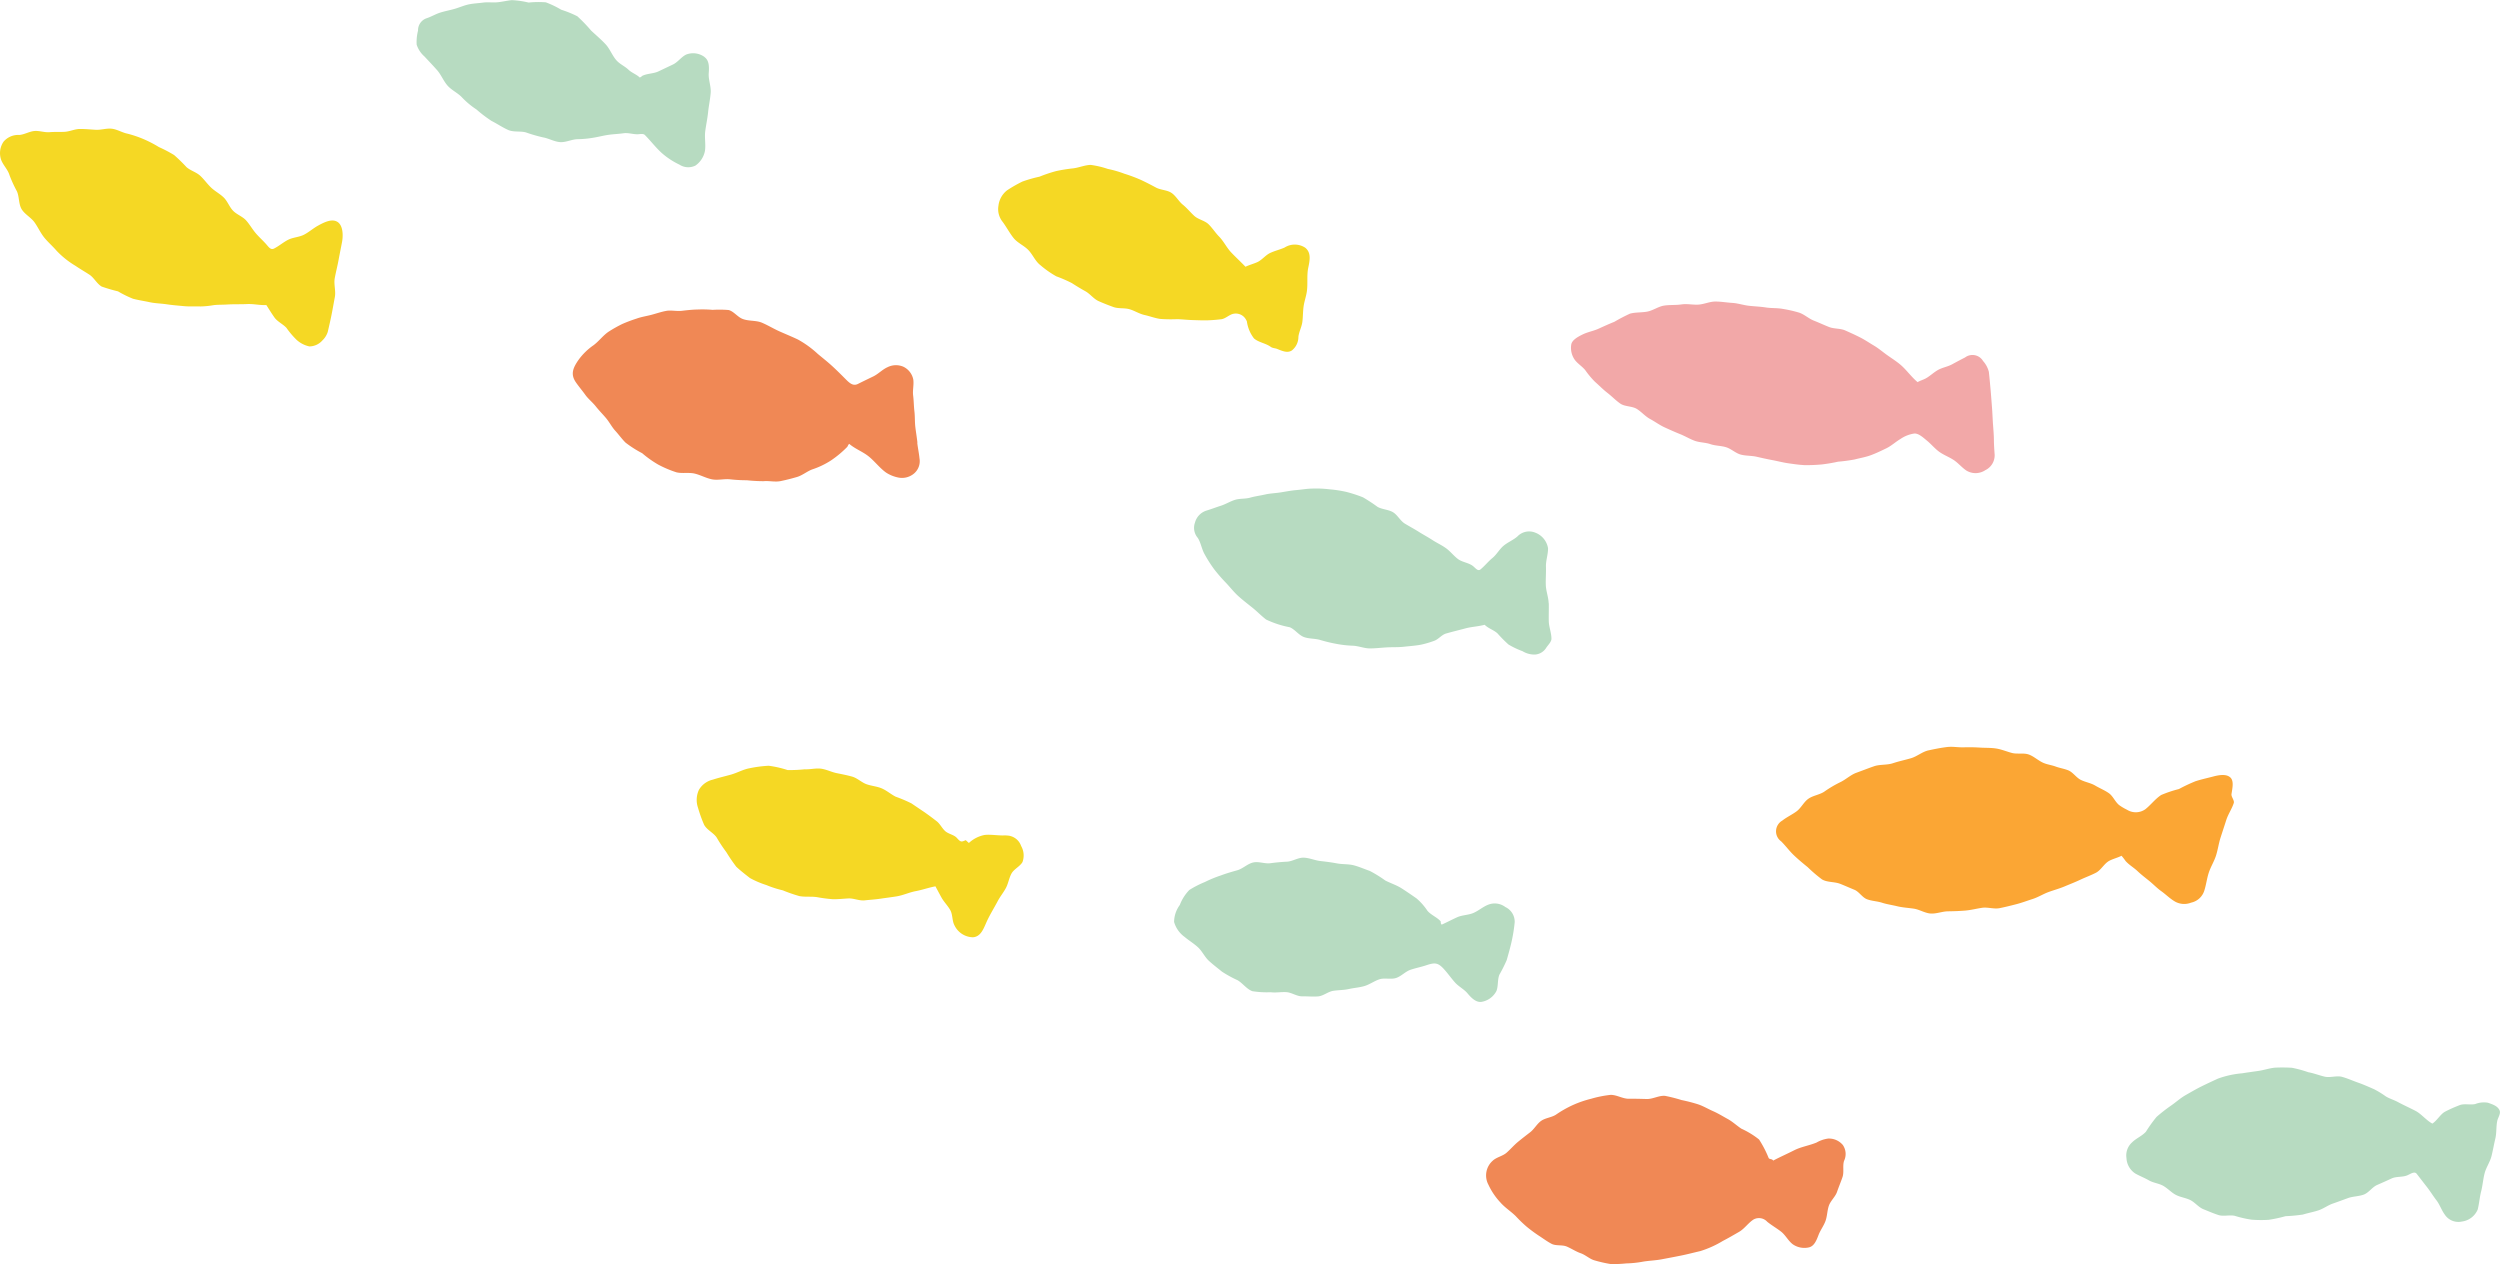 <svg xmlns="http://www.w3.org/2000/svg" width="239.486" height="121.105" viewBox="0 0 239.486 121.105">
  <g id="グループ_2755" data-name="グループ 2755" transform="translate(-255.729 -200.792)">
    <g id="グループ_2756" data-name="グループ 2756">
      <path id="パス_11782" data-name="パス 11782" d="M667.607,402.031c-.364-.338-1.03-.246-1.627-.087-.569.151-1.144.272-1.7.453a16.29,16.29,0,0,0-1.59.749,11.455,11.455,0,0,0-1.7.571c-.564.369-.983.938-1.507,1.357a1.582,1.582,0,0,1-1.763.056,4.886,4.886,0,0,1-.758-.45c-.385-.311-.585-.861-.988-1.142s-.877-.471-1.3-.722-.938-.328-1.38-.546-.751-.735-1.211-.919c-.386-.155-.812-.216-1.2-.36s-.815-.191-1.194-.36c-.483-.216-.9-.622-1.385-.794s-1.1-.017-1.6-.146-.995-.345-1.511-.427-1.044-.055-1.568-.089-1.036-.04-1.563-.025-1.052-.092-1.578-.029c-.6.072-1.2.193-1.788.321s-1.091.582-1.67.751-1.165.29-1.738.481-1.243.094-1.812.292-1.122.416-1.683.62-1.019.658-1.559.911a11.011,11.011,0,0,0-1.517.9c-.451.3-1.069.364-1.516.675s-.7.888-1.139,1.211-.942.551-1.369.887a1.184,1.184,0,0,0-.1,1.992c.418.417.768.9,1.195,1.31s.886.788,1.342,1.159a13.856,13.856,0,0,0,1.362,1.165c.5.306,1.2.213,1.757.433.452.178.9.382,1.349.563s.758.74,1.213.912.975.182,1.438.332.953.215,1.425.331c.537.132,1.086.157,1.627.239s1.063.43,1.61.465,1.109-.205,1.659-.212,1.093-.025,1.642-.07,1.077-.187,1.623-.267,1.14.143,1.681.034,1.075-.244,1.6-.379,1.047-.334,1.567-.5.995-.471,1.506-.66,1.043-.33,1.546-.542,1.015-.408,1.508-.642,1.015-.418,1.5-.671.773-.853,1.247-1.125c.356-.2.832-.308,1.2-.5a5.141,5.141,0,0,1,.389.5c.332.378.784.627,1.144.97s.753.638,1.14.953.727.678,1.135.968.764.648,1.187.916a1.792,1.792,0,0,0,1.668.185,1.69,1.69,0,0,0,1.262-1.131c.184-.562.249-1.163.431-1.726s.513-1.079.694-1.642.257-1.161.437-1.724.368-1.125.548-1.689.541-1.07.721-1.634c.078-.246-.259-.594-.22-.85.092-.6.248-1.263-.113-1.6" transform="translate(-198.233 -126.768)" fill="#fba634"/>
      <path id="パス_11783" data-name="パス 11783" d="M616.117,452.155a3.058,3.058,0,0,0-1.062.374c-.694.29-1.469.4-2.141.741s-1.316.621-2.012.989c-.117-.19-.347-.1-.436-.248a10.258,10.258,0,0,0-.918-1.773,8.069,8.069,0,0,0-1.7-1.039c-.45-.3-.834-.669-1.3-.924s-.921-.54-1.408-.753-.955-.5-1.462-.663a15.424,15.424,0,0,0-1.556-.4,15,15,0,0,0-1.57-.4c-.575-.059-1.176.313-1.756.3s-1.148-.034-1.727-.025-1.166-.384-1.744-.371a10.609,10.609,0,0,0-1.863.372,10.238,10.238,0,0,0-1.769.611,10.545,10.545,0,0,0-1.615.921c-.422.265-1,.3-1.406.587s-.66.789-1.054,1.092-.788.606-1.172.924-.708.7-1.081,1.03-.96.425-1.325.764a1.881,1.881,0,0,0-.413,2.315,6.423,6.423,0,0,0,1.133,1.679c.433.5,1.02.865,1.488,1.331a12.7,12.7,0,0,0,1.035,1,14.085,14.085,0,0,0,1.163.86c.4.257.8.56,1.223.781s1.021.074,1.464.265c.461.2.873.48,1.339.642s.874.574,1.355.691a12.41,12.41,0,0,0,1.481.336,10.744,10.744,0,0,0,1.52-.057,9.819,9.819,0,0,0,1.5-.149c.62-.117,1.26-.124,1.881-.242s1.243-.234,1.862-.359,1.234-.289,1.849-.43a9.708,9.708,0,0,0,2.156-.972c.529-.273,1.049-.576,1.565-.875s.872-.855,1.374-1.176a1.067,1.067,0,0,1,1.312.212c.422.343.9.612,1.331.949s.689.893,1.127,1.215a1.945,1.945,0,0,0,1.555.289c.458-.116.687-.6.891-1.15.174-.473.5-.888.675-1.362s.165-1.01.332-1.485.621-.851.783-1.328.365-.942.524-1.419-.01-1.063.145-1.543a1.519,1.519,0,0,0-.117-1.517,1.738,1.738,0,0,0-1.462-.613" transform="translate(-185.31 -142.288)" fill="#f08855"/>
      <path id="パス_11784" data-name="パス 11784" d="M707.922,447.495a2.253,2.253,0,0,0-1.224.124c-.5.108-1.067-.077-1.526.118a12.93,12.93,0,0,0-1.389.624c-.429.246-.762.856-1.193,1.13-.572-.3-1.052-.925-1.612-1.218s-1.15-.551-1.709-.857c-.372-.2-.8-.317-1.157-.542a8.741,8.741,0,0,0-1.1-.675c-.5-.216-1-.444-1.515-.624s-1.021-.411-1.545-.558-1.144.1-1.677-.023-1.036-.33-1.572-.424a11.2,11.2,0,0,0-1.562-.426,15.2,15.2,0,0,0-1.616-.012c-.529.046-1.052.233-1.579.31s-1.055.147-1.58.231a9.033,9.033,0,0,0-2.325.513c-.523.242-1.052.486-1.567.741s-1.024.555-1.524.839-.941.693-1.416,1.017a15.262,15.262,0,0,0-1.367,1.07,13.453,13.453,0,0,0-1.015,1.413c-.359.409-.932.63-1.318,1.015a1.679,1.679,0,0,0-.547,1.518,1.858,1.858,0,0,0,.854,1.479c.421.237.878.411,1.3.654s.955.284,1.375.525.759.625,1.185.854.938.285,1.376.493c.459.218.806.7,1.283.891s.954.4,1.44.556,1.073-.039,1.568.078a10.773,10.773,0,0,0,1.6.366,11.541,11.541,0,0,0,1.647.013,13.211,13.211,0,0,0,1.608-.347,15.662,15.662,0,0,0,1.66-.156c.489-.15,1-.24,1.486-.4s.916-.492,1.4-.658.962-.348,1.443-.521,1.034-.156,1.513-.337.807-.716,1.275-.919.927-.411,1.389-.624,1.073-.1,1.537-.315c.315-.143.661-.391.866-.128.325.414.64.834.966,1.247s.6.869.921,1.285.488.951.8,1.375a1.564,1.564,0,0,0,1.632.665,1.909,1.909,0,0,0,1.526-1.162c.141-.569.181-1.163.326-1.73s.186-1.163.332-1.73.517-1.078.66-1.646c.139-.552.231-1.116.365-1.669s.069-1.152.187-1.708c.061-.286.336-.685.237-.965-.169-.47-.717-.621-1.125-.771" transform="translate(-213.854 -141.065)" fill="#b7dbc1"/>
      <path id="パス_11785" data-name="パス 11785" d="M571.335,419.406a1.688,1.688,0,0,0-1.621-.251c-.509.188-.933.571-1.429.794s-1.1.2-1.6.43-.963.472-1.464.7c-.145-.145-.059-.268-.11-.326-.348-.392-.927-.6-1.264-1.011a5.709,5.709,0,0,0-1.036-1.174c-.471-.327-.946-.657-1.436-.969s-1.049-.484-1.559-.748a12.313,12.313,0,0,0-1.485-.918c-.51-.175-1.011-.4-1.527-.536s-1.088-.084-1.614-.184-1.058-.167-1.59-.227-1.058-.305-1.6-.322-1.066.357-1.6.384-1.05.074-1.586.147-1.116-.188-1.645-.072c-.546.119-1,.6-1.535.749s-1.056.3-1.574.495a11.575,11.575,0,0,0-1.524.628,9.588,9.588,0,0,0-1.49.763,4.191,4.191,0,0,0-.914,1.438,2.775,2.775,0,0,0-.547,1.629,2.677,2.677,0,0,0,1.007,1.431c.415.349.891.632,1.288,1s.633.914,1.031,1.283.841.7,1.26,1.044a11.315,11.315,0,0,0,1.505.826c.49.292.869.852,1.407,1.045a8.814,8.814,0,0,0,1.748.1c.5.066,1.012-.04,1.513-.008s1,.407,1.5.4,1.025.047,1.528.008.965-.461,1.465-.536,1.005-.063,1.5-.174,1-.138,1.491-.285.935-.484,1.428-.644,1.105.038,1.6-.128.887-.618,1.378-.785,1.006-.263,1.5-.429c.88-.295,1.156-.255,1.781.456.342.388.641.815.988,1.2s.854.633,1.187,1.03c.374.448.832.9,1.36.815a1.976,1.976,0,0,0,1.417-1.045c.184-.481.085-1.075.279-1.553a14.434,14.434,0,0,0,.7-1.395c.167-.593.343-1.2.474-1.8a14.859,14.859,0,0,0,.293-1.846,1.563,1.563,0,0,0-.878-1.434" transform="translate(-171.384 -131.712)" fill="#b7dbc1"/>
      <path id="パス_11786" data-name="パス 11786" d="M502.611,408.479a2.911,2.911,0,0,0-.694-.044c-.581,0-1.174-.105-1.746-.05a3.063,3.063,0,0,0-1.508.759c-.04.03-.291-.278-.338-.255-.43.215-.494.147-.838-.228-.278-.3-.806-.367-1.111-.646s-.494-.7-.818-.948c-.388-.3-.785-.6-1.192-.878s-.815-.551-1.222-.828a13.764,13.764,0,0,0-1.511-.641c-.457-.234-.849-.583-1.314-.787s-1-.235-1.477-.407-.879-.587-1.37-.726-1-.235-1.5-.338-.983-.36-1.492-.424-1.039.085-1.552.059a13.7,13.7,0,0,1-1.647.073,9.9,9.9,0,0,0-1.812-.412,12.085,12.085,0,0,0-1.84.241c-.6.108-1.155.432-1.745.6s-1.182.3-1.763.489a2.087,2.087,0,0,0-1.335.984,2.289,2.289,0,0,0-.085,1.706,13.108,13.108,0,0,0,.574,1.609c.25.507.9.779,1.213,1.243a13.61,13.61,0,0,0,.918,1.391,16.368,16.368,0,0,0,.964,1.414c.407.379.864.735,1.311,1.081a8.775,8.775,0,0,0,1.566.67,10.326,10.326,0,0,0,1.576.507,14.9,14.9,0,0,0,1.574.547c.546.109,1.119.022,1.674.1a14.741,14.741,0,0,0,1.51.2c.515.016,1.013-.046,1.525-.072s1.047.241,1.559.184,1.03-.086,1.538-.163,1.022-.136,1.529-.22c.618-.1,1.206-.384,1.827-.5s1.26-.345,1.887-.461c.194.362.4.752.575,1.066.238.432.611.789.85,1.22s.164,1.037.406,1.466a2,2,0,0,0,1.75,1.129c.757-.044,1.02-.8,1.316-1.466.308-.686.719-1.333,1.07-2,.229-.435.551-.82.782-1.254s.3-.955.536-1.386.809-.672,1.053-1.1a1.827,1.827,0,0,0-.13-1.539,1.48,1.48,0,0,0-1.047-.959" transform="translate(-150.107 -127.611)" fill="#f5d824"/>
      <path id="パス_11787" data-name="パス 11787" d="M635.737,348.38c-.038-.561-.055-1.123-.1-1.683s-.083-1.121-.134-1.681-.1-1.12-.162-1.679a2.43,2.43,0,0,0-.557-1.05,1.178,1.178,0,0,0-1.724-.34c-.424.214-.837.438-1.256.664s-.918.3-1.333.532-.764.584-1.18.813c-.223.123-.554.214-.777.356-.6-.5-1.057-1.167-1.625-1.655-.4-.341-.848-.622-1.269-.92s-.827-.652-1.273-.916-.887-.566-1.35-.8-.945-.453-1.421-.663-1.07-.138-1.552-.331-.968-.418-1.46-.613-.909-.6-1.408-.764a12.412,12.412,0,0,0-1.557-.355c-.532-.1-1.088-.054-1.621-.138s-1.075-.1-1.612-.16-1.061-.242-1.6-.276-1.081-.13-1.622-.131-1.069.254-1.61.293-1.092-.1-1.631-.018-1.124.029-1.674.114-1.054.467-1.6.573-1.133.051-1.67.2a15.915,15.915,0,0,0-1.5.783c-.506.2-.993.422-1.488.649s-1.052.318-1.541.557c-.463.227-.977.51-1.087.923a1.98,1.98,0,0,0,.3,1.465c.267.392.73.659,1.032,1.032a8.476,8.476,0,0,0,.923,1.108c.4.35.777.742,1.2,1.069s.8.727,1.238,1.029,1.123.229,1.576.508.809.716,1.279.968.9.577,1.387.8.973.442,1.469.64c.476.189.923.463,1.4.641s1.033.159,1.517.326,1.026.145,1.515.3.9.567,1.392.7,1.032.094,1.531.21.994.225,1.5.32,1,.227,1.5.3c.54.077,1.07.157,1.6.181a15.9,15.9,0,0,0,1.608-.063,15.587,15.587,0,0,0,1.58-.266,15.873,15.873,0,0,0,1.59-.213c.517-.137,1.052-.222,1.558-.41s.985-.42,1.473-.656.878-.61,1.346-.887a3.138,3.138,0,0,1,1.352-.534c.4-.01.787.338,1.243.72.4.333.737.753,1.162,1.052s.929.483,1.362.77.771.71,1.2,1a1.685,1.685,0,0,0,1.824-.031,1.582,1.582,0,0,0,.894-1.494c-.036-.478-.068-.955-.072-1.434s-.05-.957-.083-1.434" transform="translate(-189.089 -106.912)" fill="#f2a8a8"/>
      <path id="パス_11788" data-name="パス 11788" d="M488.2,350.465c-.052-.5-.141-1-.2-1.5s-.029-1.009-.089-1.509-.057-1.008-.121-1.507.083-1.028.015-1.526a1.731,1.731,0,0,0-.961-1.239,1.792,1.792,0,0,0-1.5.046c-.5.22-.892.657-1.383.893s-.977.471-1.463.715c-.463.232-.8-.083-1.181-.465-.42-.423-.845-.848-1.286-1.252s-.913-.775-1.372-1.157a9.608,9.608,0,0,0-1.909-1.384c-.57-.27-1.158-.51-1.735-.766s-1.121-.59-1.7-.839-1.316-.133-1.9-.381c-.468-.2-.821-.716-1.3-.837a10.536,10.536,0,0,0-1.526-.017,11.719,11.719,0,0,0-1.486-.031c-.495.009-.982.066-1.48.124s-1.018-.084-1.511.011c-.474.091-.936.251-1.4.374s-.956.194-1.406.357a14.208,14.208,0,0,0-1.365.512,12.819,12.819,0,0,0-1.275.714c-.557.353-.965.94-1.5,1.333a5.946,5.946,0,0,0-1.4,1.357c-.553.787-.829,1.4-.282,2.194.283.41.612.792.9,1.195s.7.719,1.009,1.112.663.743.983,1.125.548.843.884,1.211.628.783.983,1.133a10.658,10.658,0,0,0,1.59,1.012,10.279,10.279,0,0,0,1.529,1.087,10.572,10.572,0,0,0,1.75.742c.561.137,1.193-.01,1.756.125s1.09.438,1.657.549,1.18-.069,1.754,0a14.326,14.326,0,0,0,1.58.088,15.556,15.556,0,0,0,1.6.089c.531-.052,1.1.1,1.627-.007s1.056-.244,1.572-.394.953-.532,1.455-.723a7.858,7.858,0,0,0,1.795-.855,9.985,9.985,0,0,0,1.542-1.279c.12-.129.058-.16.214-.32.6.51,1.3.744,1.882,1.217s1.048,1.111,1.662,1.544a3.342,3.342,0,0,0,1.094.453,1.791,1.791,0,0,0,1.576-.373,1.547,1.547,0,0,0,.519-1.456c-.047-.5-.161-1-.213-1.5" transform="translate(-144.587 -107.266)" fill="#f08855"/>
      <path id="パス_11789" data-name="パス 11789" d="M576.359,373.835c-.017-.586-.253-1.164-.273-1.75s.033-1.174.014-1.76.211-1.179.2-1.765a1.932,1.932,0,0,0-1.226-1.493,1.55,1.55,0,0,0-1.711.368c-.4.347-.913.548-1.317.884s-.666.845-1.073,1.178-.738.759-1.144,1.093c-.258.212-.469-.132-.745-.34-.407-.306-1.012-.349-1.418-.658s-.725-.732-1.137-1.031-.884-.51-1.311-.789-.882-.518-1.315-.792-.884-.511-1.322-.778-.7-.831-1.136-1.091-1.033-.26-1.478-.513a16.212,16.212,0,0,0-1.393-.913,13.249,13.249,0,0,0-1.582-.517,11.662,11.662,0,0,0-1.636-.252,10.557,10.557,0,0,0-1.64-.07c-.508.008-1.007.1-1.518.143s-1,.141-1.5.221-1.015.092-1.511.205c-.472.108-.953.167-1.42.3s-.993.067-1.456.211-.886.415-1.347.562-.914.323-1.376.464a1.648,1.648,0,0,0-1.109,1.151,1.477,1.477,0,0,0,.27,1.47c.293.459.371,1.052.633,1.529a12.812,12.812,0,0,0,.933,1.47,15.254,15.254,0,0,0,1.14,1.311c.394.42.757.888,1.185,1.273s.892.74,1.341,1.1.853.786,1.312,1.135a9.212,9.212,0,0,0,2.261.738c.494.2.852.744,1.349.934s1.086.133,1.592.292a14.656,14.656,0,0,0,1.544.37,10.363,10.363,0,0,0,1.57.174c.545.024,1.085.26,1.629.259s1.093-.07,1.636-.1,1.1,0,1.641-.063,1.1-.093,1.635-.2a8.974,8.974,0,0,0,1.257-.371c.4-.143.708-.574,1.116-.691.611-.177,1.233-.324,1.852-.491s1.23-.179,1.853-.349c.361.36.864.492,1.228.824a12.958,12.958,0,0,0,1.054,1.066,7.937,7.937,0,0,0,1.342.639,2.2,2.2,0,0,0,1.2.324,1.368,1.368,0,0,0,1.065-.637c.159-.252.505-.573.508-.865.005-.569-.243-1.14-.255-1.709s.014-1.139,0-1.707" transform="translate(-172.277 -115.251)" fill="#b7dbc1"/>
      <path id="パス_11790" data-name="パス 11790" d="M407.127,321.272c-.525-.366-1.26-.013-1.9.341-.461.255-.866.62-1.333.862s-1.055.25-1.524.489-.877.6-1.345.837c-.3.152-.476-.087-.7-.348-.332-.386-.721-.725-1.052-1.112s-.584-.845-.923-1.226-.89-.562-1.247-.925-.534-.913-.9-1.273-.843-.6-1.214-.955-.667-.785-1.043-1.133-.938-.49-1.318-.831a15.493,15.493,0,0,0-1.18-1.151,12.907,12.907,0,0,0-1.457-.764,11.227,11.227,0,0,0-1.452-.755,10.548,10.548,0,0,0-1.561-.529c-.5-.1-.975-.407-1.483-.472s-1.045.129-1.555.1-1.022-.083-1.531-.077c-.484.005-.957.242-1.44.271s-.968-.007-1.45.035-.987-.158-1.47-.111-.943.338-1.425.377a1.843,1.843,0,0,0-1.512.641,1.942,1.942,0,0,0-.235,1.739c.189.512.64.932.795,1.453a12.332,12.332,0,0,0,.714,1.56c.238.528.159,1.221.454,1.715s.9.794,1.234,1.262.57,1.009.933,1.458.807.826,1.181,1.264a8.468,8.468,0,0,0,1.8,1.439c.442.3.9.563,1.346.854s.715.874,1.176,1.138a15.733,15.733,0,0,0,1.561.459,10.5,10.5,0,0,0,1.441.709c.527.139,1.072.216,1.6.331s1.086.118,1.624.2,1.077.122,1.62.174,1.079.019,1.625.032a8.188,8.188,0,0,0,1.25-.124c.422-.053.862-.033,1.286-.061.635-.042,1.275-.012,1.916-.043s1.205.126,1.849.094c.276.429.492.787.777,1.19s.819.635,1.152,1a8,8,0,0,0,.974,1.148,2.67,2.67,0,0,0,1.217.625,1.683,1.683,0,0,0,1.249-.573,1.964,1.964,0,0,0,.514-.816c.126-.555.259-1.112.369-1.67s.207-1.12.312-1.679c.107-.576-.116-1.213-.012-1.79s.255-1.145.361-1.722.224-1.153.334-1.728c.119-.621.115-1.57-.411-1.937" transform="translate(-119.039 -99.202)" fill="#f5d824"/>
      <path id="パス_11791" data-name="パス 11791" d="M542.342,325.322c-.448.2-.942.311-1.389.521s-.777.666-1.223.875c-.325.152-.774.268-1.144.447-.44-.463-.951-.931-1.377-1.382s-.71-1.062-1.149-1.509c-.36-.366-.64-.816-1.006-1.176s-.985-.455-1.365-.8-.7-.752-1.1-1.075-.658-.839-1.084-1.129-1.032-.269-1.488-.515c-.493-.265-.981-.518-1.486-.751a14.762,14.762,0,0,0-1.55-.577,10.2,10.2,0,0,0-1.581-.457,8.621,8.621,0,0,0-1.647-.387c-.565.018-1.11.261-1.662.33a15.46,15.46,0,0,0-1.653.266,13.671,13.671,0,0,0-1.584.533,12.969,12.969,0,0,0-1.633.466,12.752,12.752,0,0,0-1.477.845,2.184,2.184,0,0,0-.821,1.473,1.94,1.94,0,0,0,.414,1.559c.36.493.648,1.044,1.026,1.522s1.011.732,1.432,1.171.66,1.073,1.148,1.443a9.392,9.392,0,0,0,1.522,1.067,12.939,12.939,0,0,1,1.494.65c.431.28.86.539,1.3.783s.783.725,1.246.935.953.4,1.432.573,1.052.068,1.543.211.936.442,1.436.552.986.3,1.494.375a13.974,13.974,0,0,0,1.649.025c.491.016.983.073,1.474.087s.991.038,1.483.021c.411-.014.833-.052,1.244-.1s.764-.44,1.167-.522a1.111,1.111,0,0,1,1.212.564,1.3,1.3,0,0,1,.082.163,3.43,3.43,0,0,0,.68,1.629c.431.381,1.127.462,1.6.806.186.137.427.121.641.21.525.217.983.4,1.387.139a1.657,1.657,0,0,0,.628-1.3c.053-.489.317-.952.379-1.44s.05-.983.117-1.47.244-.957.313-1.443c.107-.744-.02-1.531.134-2.268.148-.708.3-1.438-.286-1.918a1.816,1.816,0,0,0-1.975-.023" transform="translate(-163.548 -100.819)" fill="#f5d824"/>
      <path id="パス_11792" data-name="パス 11792" d="M460.825,299.718a1.842,1.842,0,0,0-1.751-.236c-.468.221-.8.729-1.268.952l-1.4.665c-.467.222-1.056.192-1.523.415-.091.044-.048.072-.259.173-.326-.315-.755-.438-1.09-.757s-.793-.515-1.107-.85c-.432-.461-.65-1.122-1.081-1.584s-.916-.871-1.376-1.3a14.689,14.689,0,0,0-1.33-1.38,10.2,10.2,0,0,0-1.541-.625,8.991,8.991,0,0,0-1.477-.71,8.861,8.861,0,0,0-1.645.023,8.627,8.627,0,0,0-1.615-.234c-.456.048-.906.159-1.363.205s-.929-.031-1.384.031-.927.078-1.376.173-.907.3-1.363.431-.927.214-1.378.358-.865.4-1.316.546a1.21,1.21,0,0,0-.8,1.174,4.387,4.387,0,0,0-.132,1.349,2.538,2.538,0,0,0,.736,1.12c.407.436.82.869,1.215,1.314s.617,1.046,1.011,1.492,1,.706,1.4,1.146a7.717,7.717,0,0,0,1.366,1.135,12.815,12.815,0,0,0,1.447,1.1c.539.27,1.047.624,1.6.867.522.229,1.172.081,1.708.237a14.434,14.434,0,0,0,1.608.467c.554.094,1.086.416,1.649.456s1.134-.277,1.7-.28a9.6,9.6,0,0,0,1.473-.139c.495-.078.987-.212,1.482-.281.476-.066.957-.081,1.433-.149s.987.141,1.464.089c.164-.018.437-.055.566.076.566.569,1.051,1.219,1.648,1.752a7.225,7.225,0,0,0,1.661,1.087,1.551,1.551,0,0,0,1.541.091,2.218,2.218,0,0,0,.909-1.409c.091-.614-.053-1.262.027-1.878s.215-1.225.277-1.842.2-1.23.246-1.849-.237-1.262-.187-1.881.035-1.218-.407-1.533" transform="translate(-137.607 -93.466)" fill="#b7dbc1"/>
    </g>
  </g>
</svg>
